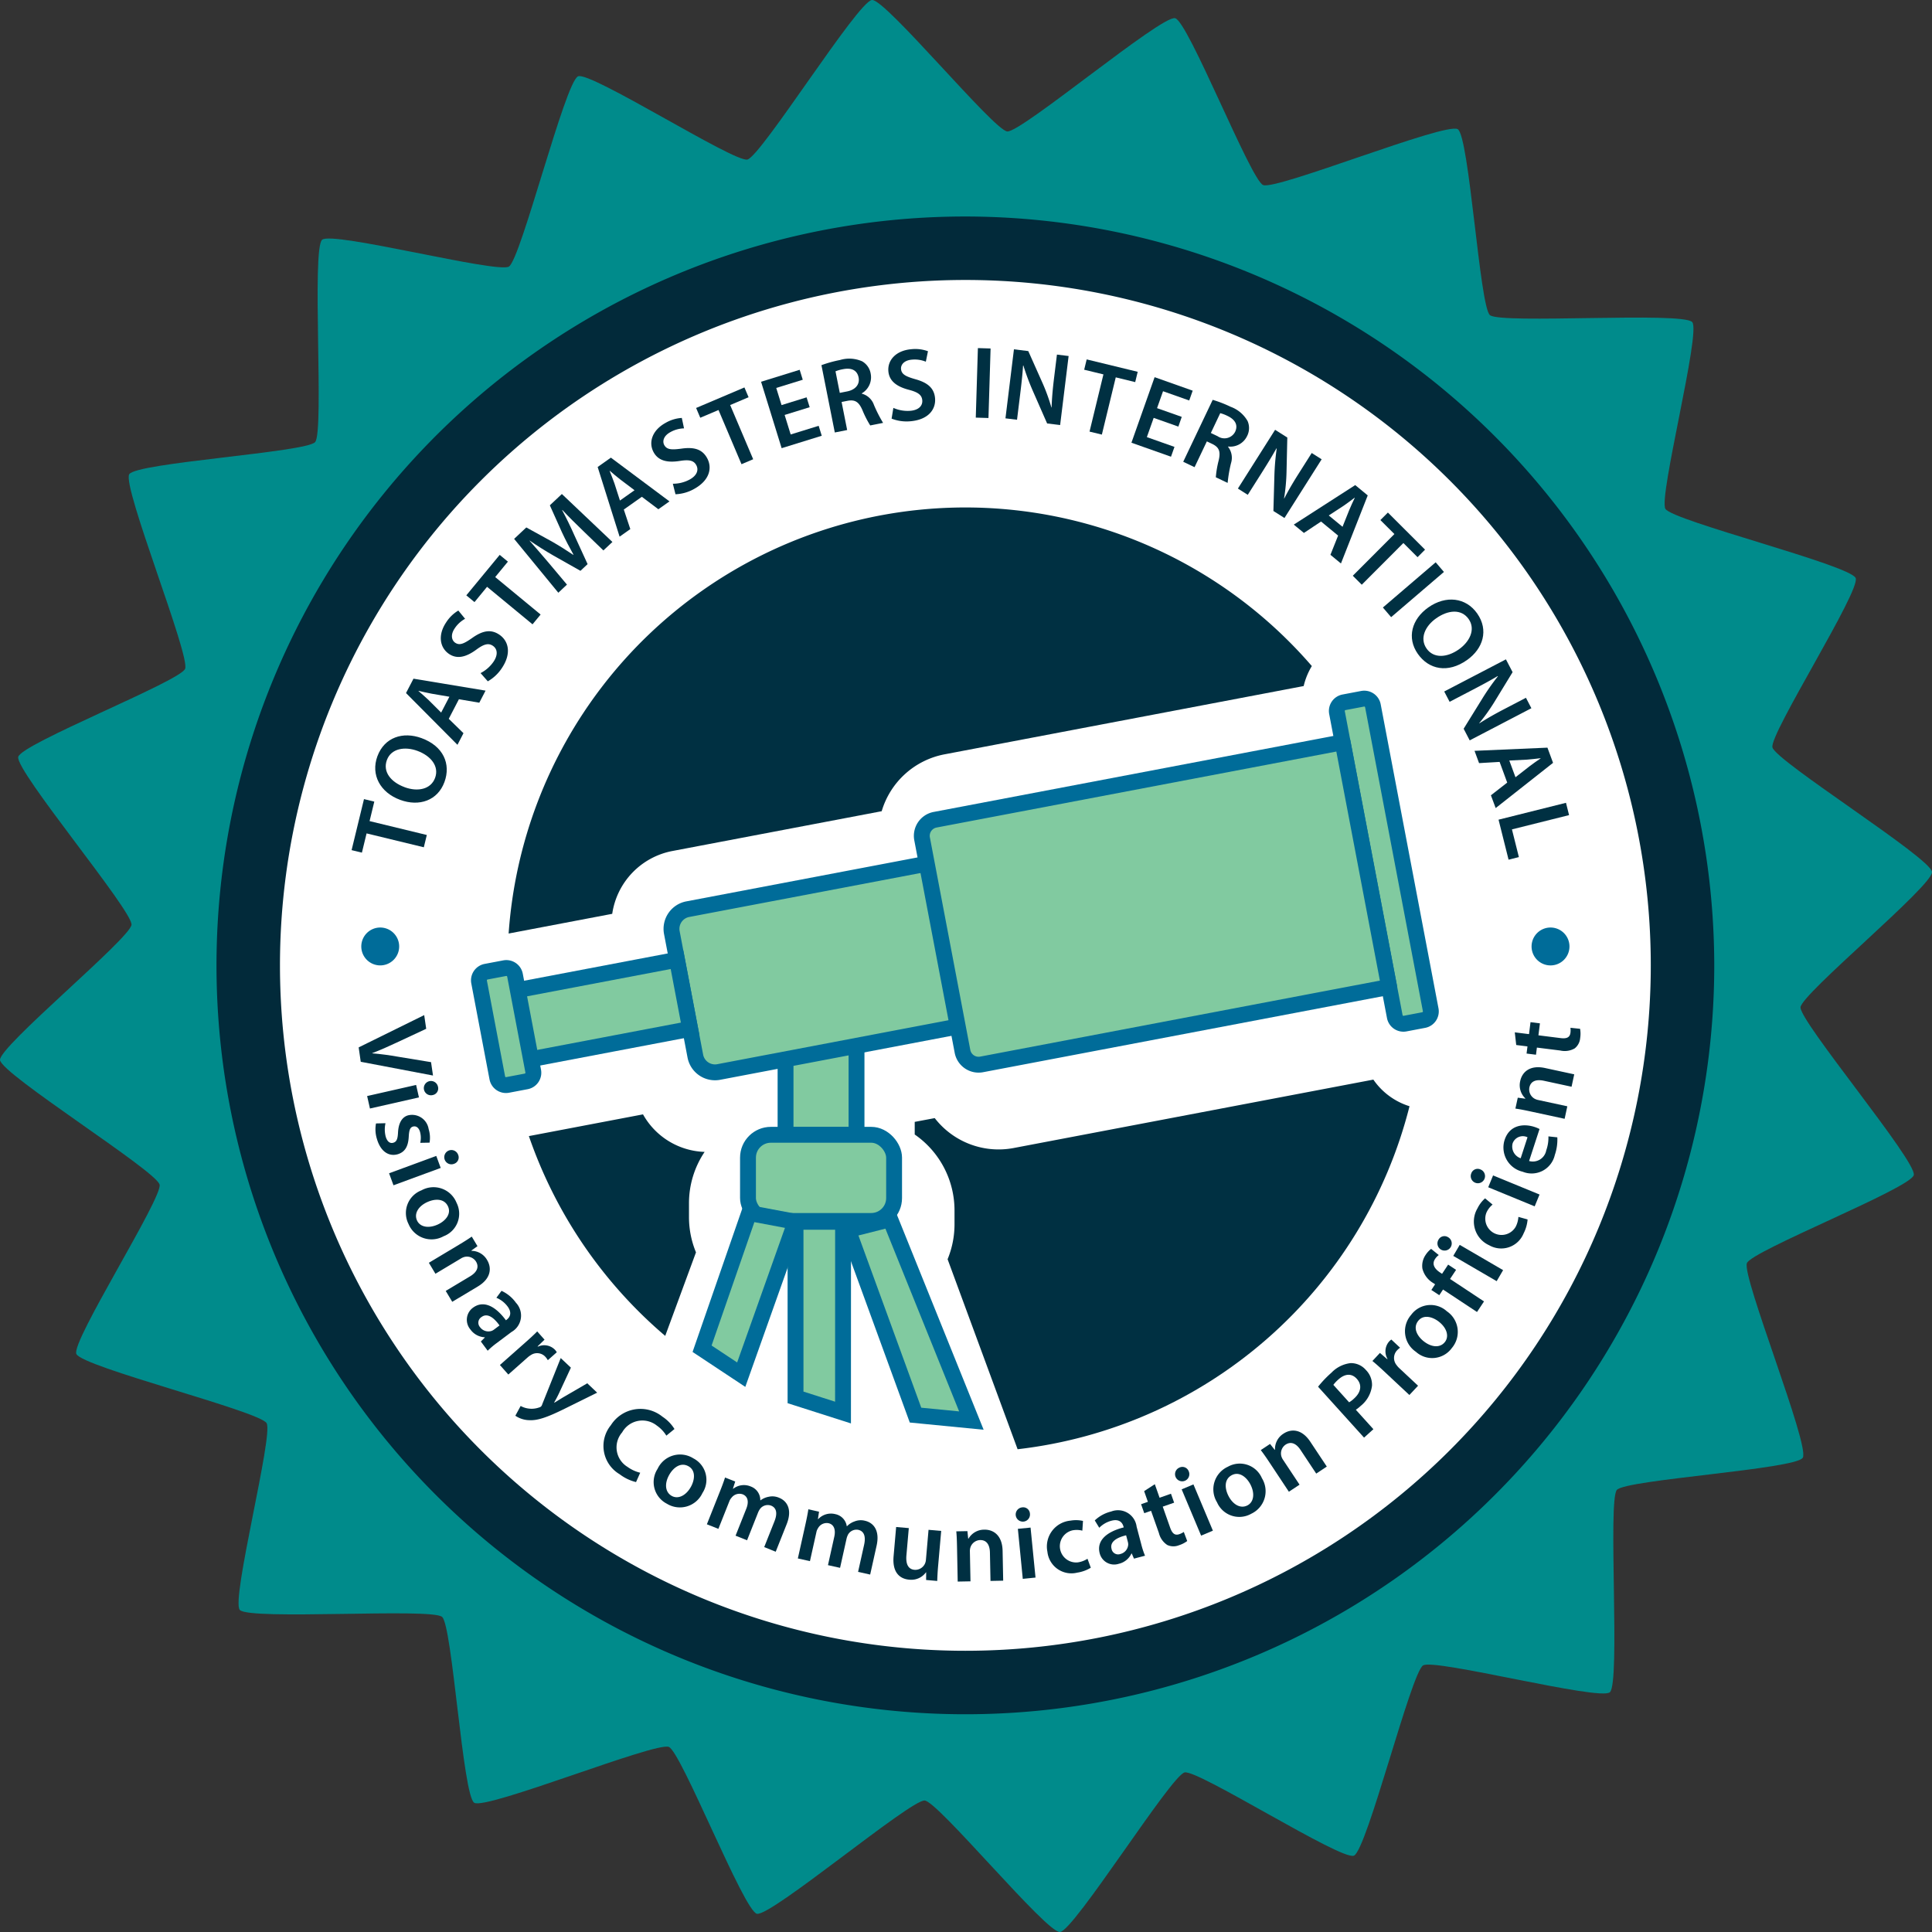 <?xml version="1.0" encoding="UTF-8" standalone="no"?>
<!-- Created with Inkscape (http://www.inkscape.org/) -->

<svg
   width="81.815mm"
   height="81.815mm"
   viewBox="0 0 81.815 81.815"
   version="1.1"
   id="svg1"
   xml:space="preserve"
   inkscape:version="1.3.2 (091e20e, 2023-11-25, custom)"
   sodipodi:docname="visionary-communication.svg"
   xmlns:inkscape="http://www.inkscape.org/namespaces/inkscape"
   xmlns:sodipodi="http://sodipodi.sourceforge.net/DTD/sodipodi-0.dtd"
   xmlns="http://www.w3.org/2000/svg"
   xmlns:svg="http://www.w3.org/2000/svg"><rect x="0" y="0" width="81.815" height="81.815" fill="#333333" stroke="none"/><sodipodi:namedview
     id="namedview1"
     pagecolor="#ffffff"
     bordercolor="#666666"
     borderopacity="1.0"
     inkscape:showpageshadow="2"
     inkscape:pageopacity="0.0"
     inkscape:pagecheckerboard="0"
     inkscape:deskcolor="#d1d1d1"
     inkscape:document-units="mm"
     inkscape:zoom="0.72426347"
     inkscape:cx="207.79731"
     inkscape:cy="148.42665"
     inkscape:window-width="1920"
     inkscape:window-height="1009"
     inkscape:window-x="1912"
     inkscape:window-y="-8"
     inkscape:window-maximized="1"
     inkscape:current-layer="layer1" /><defs
     id="defs1" /><g
     inkscape:label="Layer 1"
     inkscape:groupmode="layer"
     id="layer1"
     transform="translate(-50.055,-21.561)"><path
       sodipodi:type="star"
       style="fill:#008b8b;fill-opacity:1;stroke-width:0.489"
       id="path2"
       inkscape:flatsided="false"
       sodipodi:sides="20"
       sodipodi:cx="41.645756"
       sodipodi:cy="46.760151"
       sodipodi:r1="41.100624"
       sodipodi:r2="35.382202"
       sodipodi:arg1="0.53127341"
       sodipodi:arg2="0.67780936"
       inkscape:rounded="0.070704814"
       inkscape:randomized="0"
       d="m 77.081,67.583 c -0.281,0.49 -7.516,0.928 -7.875,1.365 -0.385,0.468 0.155,8.159 -0.294,8.566 -0.419,0.379 -7.435,-1.439 -7.911,-1.135 -0.511,0.326 -2.374,7.808 -2.927,8.056 -0.516,0.231 -6.626,-3.666 -7.173,-3.524 -0.587,0.152 -4.671,6.692 -5.273,6.757 -0.562,0.061 -5.169,-5.534 -5.733,-5.568 -0.605,-0.036 -6.51,4.921 -7.103,4.797 -0.553,-0.116 -3.205,-6.861 -3.731,-7.067 -0.564,-0.222 -7.712,2.669 -8.238,2.367 -0.49,-0.281 -0.928,-7.516 -1.365,-7.875 -0.468,-0.385 -8.159,0.155 -8.566,-0.294 -0.379,-0.419 1.439,-7.435 1.135,-7.911 C 11.701,65.605 4.219,63.742 3.971,63.189 3.74,62.673 7.638,56.563 7.496,56.016 7.343,55.429 0.804,51.345 0.739,50.743 0.678,50.181 6.273,45.574 6.307,45.01 6.343,44.405 1.386,38.5 1.51,37.907 1.626,37.354 8.371,34.701 8.577,34.175 8.799,33.611 5.909,26.463 6.21,25.937 c 0.281,-0.49 7.516,-0.928 7.875,-1.365 0.385,-0.468 -0.155,-8.159 0.294,-8.566 0.419,-0.379 7.435,1.439 7.911,1.135 0.511,-0.326 2.374,-7.808 2.927,-8.056 0.516,-0.231 6.626,3.666 7.173,3.524 0.587,-0.152 4.671,-6.692 5.273,-6.757 0.562,-0.061 5.169,5.534 5.733,5.568 0.605,0.036 6.51,-4.921 7.103,-4.797 0.553,0.116 3.205,6.861 3.731,7.067 0.564,0.222 7.712,-2.669 8.238,-2.367 0.49,0.281 0.928,7.516 1.365,7.875 0.468,0.385 8.159,-0.155 8.566,0.294 0.379,0.419 -1.439,7.435 -1.135,7.911 0.326,0.511 7.808,2.374 8.056,2.927 0.231,0.516 -3.666,6.626 -3.524,7.173 0.152,0.587 6.692,4.671 6.757,5.273 0.061,0.562 -5.534,5.169 -5.568,5.733 -0.036,0.605 4.921,6.51 4.797,7.103 -0.116,0.553 -6.861,3.205 -7.067,3.731 -0.222,0.564 2.669,7.712 2.367,8.238 z"
       transform="translate(49.317,15.708)" /><g
       id="pathways-badge-visionary-communication-proficient"
       transform="matrix(0.336,0,0,0.336,59.223,30.729)"><path
         id="Path_653523"
         data-name="Path 653523"
         d="M 94.384,184.769 A 90.384,90.384 0 1 1 184.769,94.384 90.487,90.487 0 0 1 94.384,184.769"
         fill="#ffffff" /><path
         id="Path_653524"
         data-name="Path 653524"
         d="M 94.384,8 A 86.384,86.384 0 1 1 8,94.385 86.384,86.384 0 0 1 94.384,8 m 0,-8 A 94.384,94.384 0 1 0 188.768,94.385 94.492,94.492 0 0 0 94.384,0"
         fill="#022a3a" /><path
         id="Path_653525"
         data-name="Path 653525"
         d="m 17.918,104.721 8.26,-4.069 0.252,1.723 -3.764,1.758 c -1.045,0.494 -2.019,0.925 -3.039,1.311 v 0.025 c 1.064,0.082 2.164,0.236 3.269,0.43 l 4.145,0.682 0.246,1.686 -9.107,-1.733 z"
         fill="#003042" /><path
         id="Path_653526"
         data-name="Path 653526"
         d="m 18.985,110.853 6.173,-1.4 0.358,1.572 -6.176,1.4 z m 8.275,-0.126 a 0.9,0.9 0 1 1 0.65,-1.067 0.849,0.849 0 0 1 -0.65,1.067"
         fill="#003042" /><path
         id="Path_653527"
         data-name="Path 653527"
         d="m 21.3,114.277 a 3.565,3.565 0 0 0 0.025,1.687 c 0.2,0.673 0.563,0.891 0.961,0.773 0.398,-0.118 0.549,-0.434 0.59,-1.259 0.061,-1.306 0.561,-2 1.276,-2.195 a 2.116,2.116 0 0 1 2.585,1.728 3.684,3.684 0 0 1 0.116,1.716 l -1.172,0.022 a 2.876,2.876 0 0 0 -0.031,-1.387 c -0.164,-0.549 -0.514,-0.771 -0.889,-0.66 -0.375,0.111 -0.488,0.457 -0.533,1.311 -0.074,1.215 -0.483,1.893 -1.377,2.171 -1.1,0.324 -2.151,-0.3 -2.627,-1.907 a 4.087,4.087 0 0 1 -0.121,-1.971 z"
         fill="#003042" /><path
         id="Path_653528"
         data-name="Path 653528"
         d="m 21.751,120.587 5.949,-2.187 0.557,1.513 -5.95,2.187 z m 8.193,-1.195 a 0.9,0.9 0 1 1 0.508,-1.144 0.847,0.847 0 0 1 -0.508,1.144"
         fill="#003042" /><path
         id="Path_653529"
         data-name="Path 653529"
         d="m 28.62,128.524 a 3.137,3.137 0 0 1 -4.418,-1.546 3.061,3.061 0 0 1 1.638,-4.245 3.124,3.124 0 0 1 4.416,1.575 3.035,3.035 0 0 1 -1.636,4.216 m -2.053,-4.308 c -1.111,0.511 -1.7,1.44 -1.291,2.326 0.379,0.826 1.461,1.03 2.617,0.5 0.9,-0.413 1.74,-1.287 1.285,-2.279 -0.472,-1.027 -1.654,-0.984 -2.611,-0.545"
         fill="#003042" /><path
         id="Path_653530"
         data-name="Path 653530"
         d="m 30.58,129.581 c 0.625,-0.374 1.143,-0.7 1.592,-1.014 l 0.721,1.205 -0.774,0.555 0.02,0.033 a 2.285,2.285 0 0 1 1.972,1.168 c 0.569,0.949 0.543,2.3 -1.174,3.326 l -3.224,1.932 -0.822,-1.372 3.068,-1.838 c 0.781,-0.468 1.2,-1.112 0.75,-1.859 a 1.341,1.341 0 0 0 -1.445,-0.59 1.623,1.623 0 0 0 -0.479,0.212 l -3.191,1.911 -0.828,-1.383 z"
         fill="#003042" /><path
         id="Path_653531"
         data-name="Path 653531"
         d="m 33.318,141.788 0.5,-0.5 -0.023,-0.032 a 2.35,2.35 0 0 1 -1.8,-0.992 1.88,1.88 0 0 1 0.315,-2.723 c 1.281,-0.959 2.775,-0.307 4.17,1.574 l 0.082,-0.063 c 0.334,-0.25 0.783,-0.8 0.113,-1.693 a 3.351,3.351 0 0 0 -1.4,-1.082 l 0.647,-0.874 a 4.559,4.559 0 0 1 1.818,1.5 2.368,2.368 0 0 1 -0.566,3.69 l -1.83,1.372 a 10.148,10.148 0 0 0 -1.164,0.986 z m 2.352,-2.022 c -0.656,-0.921 -1.5,-1.636 -2.271,-1.06 a 0.841,0.841 0 0 0 -0.184,1.275 1.3,1.3 0 0 0 1.447,0.476 1.139,1.139 0 0 0 0.311,-0.169 z"
         fill="#003042" /><path
         id="Path_653532"
         data-name="Path 653532"
         d="m 38.928,141.91 c 0.643,-0.569 1.092,-0.984 1.494,-1.393 l 0.922,1.041 -0.871,0.841 0.035,0.039 a 1.887,1.887 0 0 1 2.158,0.4 1.641,1.641 0 0 1 0.221,0.307 l -1.129,1 a 2.18,2.18 0 0 0 -0.271,-0.385 1.41,1.41 0 0 0 -1.854,-0.269 2.709,2.709 0 0 0 -0.4,0.288 l -2.453,2.173 -1.061,-1.2 z"
         fill="#003042" /><path
         id="Path_653533"
         data-name="Path 653533"
         d="m 44.666,145.085 -1.508,3.249 c -0.174,0.373 -0.412,0.812 -0.6,1.138 l 0.028,0.027 c 0.326,-0.192 0.734,-0.451 1.1,-0.673 l 3.045,-1.77 1.246,1.181 -4.125,2.038 c -2.261,1.117 -3.412,1.478 -4.406,1.43 a 3.222,3.222 0 0 1 -1.781,-0.561 l 0.668,-1.232 a 2.728,2.728 0 0 0 0.982,0.324 2.784,2.784 0 0 0 1.322,-0.126 0.646,0.646 0 0 0 0.272,-0.135 0.669,0.669 0 0 0 0.15,-0.289 l 2.325,-5.81 z"
         fill="#003042" /><path
         id="Path_653534"
         data-name="Path 653534"
         d="m 52.877,159.506 a 5.538,5.538 0 0 1 -2.07,-0.99 4.134,4.134 0 0 1 -1.1,-6.183 4.408,4.408 0 0 1 6.5,-1.067 5.031,5.031 0 0 1 1.514,1.552 l -1.024,0.835 a 4.269,4.269 0 0 0 -1.2,-1.268 2.92,2.92 0 0 0 -4.369,0.854 2.878,2.878 0 0 0 0.664,4.345 4.5,4.5 0 0 0 1.61,0.743 z"
         fill="#003042" /><path
         id="Path_653535"
         data-name="Path 653535"
         d="m 61.246,160.889 a 3.136,3.136 0 0 1 -4.482,1.346 3.062,3.062 0 0 1 -1.17,-4.4 3.127,3.127 0 0 1 4.5,-1.322 3.038,3.038 0 0 1 1.152,4.374 m -4.193,-2.279 c -0.6,1.066 -0.527,2.164 0.322,2.641 0.793,0.445 1.789,-0.025 2.412,-1.136 0.483,-0.861 0.653,-2.065 -0.3,-2.6 -0.987,-0.553 -1.918,0.176 -2.434,1.094"
         fill="#003042" /><path
         id="Path_653536"
         data-name="Path 653536"
         d="m 63.446,160.7 c 0.27,-0.677 0.484,-1.25 0.648,-1.771 l 1.282,0.508 -0.285,0.895 0.037,0.014 a 2.192,2.192 0 0 1 2.211,-0.282 1.827,1.827 0 0 1 1.2,1.737 l 0.023,0.009 a 2.407,2.407 0 0 1 1.018,-0.449 2.123,2.123 0 0 1 1.324,0.121 c 0.979,0.389 1.705,1.448 0.957,3.333 l -1.381,3.469 -1.45,-0.584 1.293,-3.251 c 0.389,-0.979 0.281,-1.693 -0.432,-1.977 a 1.219,1.219 0 0 0 -1.351,0.372 2.241,2.241 0 0 0 -0.27,0.467 l -1.4,3.528 -1.449,-0.577 1.355,-3.407 c 0.326,-0.822 0.231,-1.532 -0.459,-1.806 a 1.247,1.247 0 0 0 -1.4,0.423 1.355,1.355 0 0 0 -0.278,0.45 l -1.384,3.48 -1.45,-0.576 z"
         fill="#003042" /><path
         id="Path_653537"
         data-name="Path 653537"
         d="m 74.237,164.79 c 0.156,-0.711 0.277,-1.311 0.357,-1.853 l 1.346,0.3 -0.139,0.928 0.038,0.009 a 2.188,2.188 0 0 1 2.138,-0.631 1.824,1.824 0 0 1 1.459,1.524 l 0.026,0.005 a 2.4,2.4 0 0 1 0.935,-0.6 2.115,2.115 0 0 1 1.326,-0.092 c 1.028,0.228 1.914,1.158 1.473,3.139 l -0.811,3.643 -1.523,-0.339 0.76,-3.415 c 0.228,-1.028 0.008,-1.717 -0.74,-1.883 a 1.221,1.221 0 0 0 -1.276,0.582 2.3,2.3 0 0 0 -0.191,0.5 l -0.824,3.707 -1.524,-0.338 0.795,-3.581 c 0.193,-0.863 -0.016,-1.548 -0.738,-1.709 a 1.249,1.249 0 0 0 -1.315,0.64 1.368,1.368 0 0 0 -0.2,0.488 l -0.814,3.657 -1.524,-0.339 z"
         fill="#003042" /><path
         id="Path_653538"
         data-name="Path 653538"
         d="m 90.95,170.068 c -0.067,0.751 -0.095,1.375 -0.113,1.9 l -1.4,-0.123 0.006,-0.964 h -0.027 a 2.29,2.29 0 0 1 -2.118,0.924 c -1.153,-0.1 -2.14,-0.877 -1.962,-2.937 l 0.323,-3.7 1.595,0.139 -0.3,3.432 c -0.089,1.05 0.188,1.753 1.029,1.826 a 1.347,1.347 0 0 0 1.293,-0.749 1.428,1.428 0 0 0 0.134,-0.484 l 0.332,-3.809 1.594,0.139 z"
         fill="#003042" /><path
         id="Path_653539"
         data-name="Path 653539"
         d="m 93.33,167.6 c -0.014,-0.729 -0.039,-1.339 -0.09,-1.885 l 1.4,-0.027 0.1,0.947 h 0.039 a 2.281,2.281 0 0 1 1.992,-1.132 c 1.106,-0.022 2.264,0.67 2.305,2.672 l 0.074,3.757 -1.6,0.032 -0.071,-3.575 c -0.019,-0.91 -0.371,-1.592 -1.242,-1.575 a 1.341,1.341 0 0 0 -1.228,0.961 1.624,1.624 0 0 0 -0.055,0.521 l 0.074,3.719 -1.611,0.031 z"
         fill="#003042" /><path
         id="Path_653540"
         data-name="Path 653540"
         d="m 102.519,163.474 a 0.9,0.9 0 1 1 -0.98,-0.779 0.848,0.848 0 0 1 0.98,0.779 m -0.9,8.229 -0.619,-6.303 1.6,-0.159 0.625,6.3 z"
         fill="#003042" /><path
         id="Path_653541"
         data-name="Path 653541"
         d="m 110.192,170.3 a 4.619,4.619 0 0 1 -1.715,0.62 3.04,3.04 0 0 1 -3.754,-2.635 3.274,3.274 0 0 1 2.91,-3.92 3.977,3.977 0 0 1 1.575,0.038 l -0.082,1.226 a 2.807,2.807 0 0 0 -1.233,-0.042 2.05,2.05 0 0 0 0.682,4.037 3.141,3.141 0 0 0 1.2,-0.453 z"
         fill="#003042" /><path
         id="Path_653542"
         data-name="Path 653542"
         d="m 115.633,169.154 -0.281,-0.652 -0.037,0.01 a 2.351,2.351 0 0 1 -1.6,1.294 1.877,1.877 0 0 1 -2.4,-1.317 c -0.408,-1.545 0.758,-2.686 3.023,-3.27 l -0.025,-0.1 c -0.108,-0.4 -0.445,-1.025 -1.527,-0.74 a 3.348,3.348 0 0 0 -1.528,0.886 l -0.566,-0.926 a 4.546,4.546 0 0 1 2.07,-1.124 2.366,2.366 0 0 1 3.205,1.912 l 0.584,2.213 a 10.038,10.038 0 0 0 0.475,1.448 z m -0.99,-2.939 c -1.1,0.263 -2.082,0.776 -1.836,1.707 a 0.838,0.838 0 0 0 1.111,0.648 1.3,1.3 0 0 0 0.987,-1.16 1.188,1.188 0 0 0 -0.039,-0.352 z"
         fill="#003042" /><path
         id="Path_653543"
         data-name="Path 653543"
         d="m 118.26,159.774 0.6,1.705 1.435,-0.506 0.4,1.129 -1.436,0.5 0.93,2.638 c 0.254,0.724 0.584,1.035 1.16,0.832 a 2.312,2.312 0 0 0 0.562,-0.281 l 0.432,1.145 a 3.527,3.527 0 0 1 -1.041,0.531 1.847,1.847 0 0 1 -1.473,-0.033 2.516,2.516 0 0 1 -1.052,-1.5 l -0.991,-2.809 -0.857,0.3 -0.4,-1.129 0.859,-0.3 -0.475,-1.35 z"
         fill="#003042" /><path
         id="Path_653544"
         data-name="Path 653544"
         d="m 122.528,158.134 a 0.9,0.9 0 1 1 -1.164,-0.455 0.85,0.85 0 0 1 1.164,0.455 m 1.568,8.122 -2.453,-5.834 1.484,-0.624 2.453,5.833 z"
         fill="#003042" /><path
         id="Path_653545"
         data-name="Path 653545"
         d="m 131.758,159.015 a 3.136,3.136 0 0 1 -1.344,4.483 3.058,3.058 0 0 1 -4.314,-1.444 3.124,3.124 0 0 1 1.371,-4.483 3.037,3.037 0 0 1 4.287,1.444 m -4.209,2.247 c 0.561,1.086 1.516,1.632 2.381,1.184 0.808,-0.417 0.963,-1.507 0.379,-2.639 -0.453,-0.878 -1.365,-1.68 -2.336,-1.179 -1,0.52 -0.908,1.7 -0.424,2.634"
         fill="#003042" /><path
         id="Path_653546"
         data-name="Path 653546"
         d="m 132.7,157.017 c -0.4,-0.606 -0.752,-1.108 -1.086,-1.542 l 1.17,-0.776 0.59,0.748 0.033,-0.022 a 2.279,2.279 0 0 1 1.074,-2.024 c 0.922,-0.611 2.27,-0.648 3.377,1.021 l 2.078,3.131 -1.334,0.884 -1.976,-2.98 c -0.5,-0.757 -1.164,-1.145 -1.891,-0.664 a 1.343,1.343 0 0 0 -0.523,1.47 1.65,1.65 0 0 0 0.234,0.47 l 2.055,3.1 -1.344,0.891 z"
         fill="#003042" /><path
         id="Path_653547"
         data-name="Path 653547"
         d="m 138.836,147.487 a 13.73,13.73 0 0 1 1.691,-1.773 3.959,3.959 0 0 1 2.4,-1.2 2.471,2.471 0 0 1 1.933,0.861 2.649,2.649 0 0 1 0.774,1.981 3.864,3.864 0 0 1 -1.426,2.55 4.767,4.767 0 0 1 -0.613,0.485 l 2.213,2.449 -1.178,1.063 z m 3.912,1.965 a 3.169,3.169 0 0 0 0.621,-0.475 c 0.889,-0.8 1.035,-1.723 0.348,-2.485 -0.655,-0.724 -1.5,-0.656 -2.323,0.085 a 4.39,4.39 0 0 0 -0.632,0.676 z"
         fill="#003042" /><path
         id="Path_653548"
         data-name="Path 653548"
         d="m 147.209,145.6 c -0.627,-0.587 -1.082,-0.994 -1.525,-1.356 l 0.949,-1.016 0.918,0.788 0.035,-0.038 a 1.889,1.889 0 0 1 0.2,-2.187 1.759,1.759 0 0 1 0.285,-0.248 l 1.1,1.031 a 2.251,2.251 0 0 0 -0.357,0.305 1.408,1.408 0 0 0 -0.094,1.87 2.644,2.644 0 0 0 0.324,0.376 l 2.393,2.238 -1.094,1.168 z"
         fill="#003042" /><path
         id="Path_653549"
         data-name="Path 653549"
         d="m 155.063,137.978 a 3.138,3.138 0 0 1 0.628,4.639 3.06,3.06 0 0 1 -4.527,0.468 3.126,3.126 0 0 1 -0.6,-4.651 3.039,3.039 0 0 1 4.5,-0.456 m -2.907,3.787 c 0.959,0.757 2.055,0.859 2.658,0.094 0.566,-0.714 0.256,-1.771 -0.746,-2.56 -0.775,-0.612 -1.936,-0.967 -2.613,-0.109 -0.7,0.888 -0.125,1.923 0.7,2.575"
         fill="#003042" /><path
         id="Path_653550"
         data-name="Path 653550"
         d="m 158.867,138.07 -4.281,-2.832 -0.473,0.715 -1,-0.66 0.473,-0.715 -0.227,-0.151 a 2.947,2.947 0 0 1 -1.375,-1.83 2.422,2.422 0 0 1 0.4,-1.713 3.109,3.109 0 0 1 0.7,-0.769 l 0.965,0.778 a 1.86,1.86 0 0 0 -0.471,0.5 c -0.438,0.661 -0.035,1.254 0.613,1.685 l 0.272,0.18 0.767,-1.16 1,0.66 -0.759,1.148 4.279,2.833 z"
         fill="#003042" /><path
         id="Path_653551"
         data-name="Path 653551"
         d="m 155.205,128.635 a 0.9,0.9 0 1 1 -1.2,0.337 0.848,0.848 0 0 1 1.2,-0.337 m 6.139,5.55 -5.469,-3.185 0.813,-1.392 5.468,3.187 z"
         fill="#003042" /><path
         id="Path_653552"
         data-name="Path 653552"
         d="m 165.242,126.406 a 4.625,4.625 0 0 1 -0.5,1.753 3.044,3.044 0 0 1 -4.34,1.5 3.274,3.274 0 0 1 -1.472,-4.659 3.989,3.989 0 0 1 0.955,-1.255 l 0.945,0.787 a 2.846,2.846 0 0 0 -0.758,0.975 2.052,2.052 0 0 0 3.672,1.817 3.135,3.135 0 0 0 0.338,-1.241 z"
         fill="#003042" /><path
         id="Path_653553"
         data-name="Path 653553"
         d="m 159.293,120.1 a 0.9,0.9 0 1 1 -1.148,0.5 0.848,0.848 0 0 1 1.148,-0.5 m 6.842,4.655 -5.855,-2.407 0.613,-1.491 5.855,2.408 z"
         fill="#003042" /><path
         id="Path_653554"
         data-name="Path 653554"
         d="m 165.432,119.04 a 1.719,1.719 0 0 0 2.162,-1.345 4.76,4.76 0 0 0 0.272,-1.758 l 1.123,0.12 a 5.921,5.921 0 0 1 -0.315,2.222 2.994,2.994 0 0 1 -4.05,2.112 3.136,3.136 0 0 1 -2.28,-4 c 0.637,-1.953 2.453,-2.073 3.776,-1.642 a 4.061,4.061 0 0 1 0.627,0.26 z m -0.2,-2.991 a 1.361,1.361 0 0 0 -1.877,0.77 1.564,1.564 0 0 0 1.016,1.876 z"
         fill="#003042" /><path
         id="Path_653555"
         data-name="Path 653555"
         d="m 165.559,112.781 c -0.711,-0.153 -1.311,-0.271 -1.854,-0.348 l 0.3,-1.372 0.946,0.124 0.007,-0.038 a 2.283,2.283 0 0 1 -0.642,-2.2 c 0.234,-1.08 1.174,-2.048 3.131,-1.625 l 3.674,0.794 -0.338,1.563 -3.494,-0.754 c -0.891,-0.193 -1.635,-0.008 -1.821,0.843 a 1.34,1.34 0 0 0 0.653,1.418 1.633,1.633 0 0 0 0.494,0.174 l 3.634,0.785 -0.339,1.576 z"
         fill="#003042" /><path
         id="Path_653556"
         data-name="Path 653556"
         d="m 163.629,102.825 1.793,0.225 0.189,-1.508 1.186,0.148 -0.189,1.509 2.771,0.348 c 0.762,0.1 1.187,-0.061 1.264,-0.667 a 2.4,2.4 0 0 0 0,-0.629 l 1.215,0.127 a 3.544,3.544 0 0 1 0.011,1.167 1.853,1.853 0 0 1 -0.687,1.3 2.52,2.52 0 0 1 -1.817,0.27 l -2.951,-0.37 -0.113,0.9 -1.188,-0.148 0.114,-0.9 -1.418,-0.177 z"
         fill="#003042" /><path
         id="Path_653557"
         data-name="Path 653557"
         d="m 18.916,77.75 -0.589,2.426 -1.3,-0.316 1.562,-6.43 1.3,0.315 -0.596,2.455 7.214,1.751 -0.377,1.549 z"
         fill="#003042" /><path
         id="Path_653558"
         data-name="Path 653558"
         d="m 25.844,65.743 c 2.759,1.014 3.719,3.265 2.885,5.536 -0.853,2.319 -3.162,3.133 -5.579,2.246 -2.526,-0.929 -3.725,-3.171 -2.873,-5.491 0.884,-2.4 3.223,-3.152 5.567,-2.291 m -2.134,6.185 c 1.672,0.615 3.313,0.262 3.842,-1.179 0.529,-1.441 -0.509,-2.763 -2.23,-3.4 -1.55,-0.57 -3.3,-0.339 -3.849,1.162 -0.549,1.501 0.54,2.79 2.237,3.413"
         fill="#003042" /><path
         id="Path_653559"
         data-name="Path 653559"
         d="m 29.273,63.309 1.855,1.812 -0.758,1.465 -6.484,-6.524 0.94,-1.811 9.085,1.505 -0.79,1.523 -2.569,-0.439 z m 0.081,-2.783 -2.231,-0.382 c -0.551,-0.1 -1.148,-0.243 -1.658,-0.361 l -0.011,0.023 c 0.389,0.349 0.872,0.745 1.261,1.123 l 1.6,1.593 z"
         fill="#003042" /><path
         id="Path_653560"
         data-name="Path 653560"
         d="m 33.282,57.547 a 4.454,4.454 0 0 0 1.644,-1.45 c 0.571,-0.854 0.49,-1.6 -0.1,-1.994 -0.551,-0.369 -1.12,-0.219 -2.077,0.486 -1.235,0.909 -2.387,1.25 -3.435,0.549 -1.187,-0.8 -1.429,-2.4 -0.374,-3.975 a 4.629,4.629 0 0 1 1.539,-1.5 l 0.853,1.04 a 3.716,3.716 0 0 0 -1.316,1.216 c -0.563,0.843 -0.355,1.514 0.066,1.8 0.561,0.376 1.1,0.128 2.132,-0.591 1.322,-0.945 2.372,-1.135 3.42,-0.433 1.166,0.781 1.589,2.347 0.33,4.226 a 5.208,5.208 0 0 1 -1.77,1.663 z"
         fill="#003042" /><path
         id="Path_653561"
         data-name="Path 653561"
         d="m 34.1,46.672 -1.583,1.928 -1.032,-0.852 4.209,-5.1 1.033,0.852 -1.6,1.945 5.723,4.722 -1.02,1.233 z"
         fill="#003042" /><path
         id="Path_653562"
         data-name="Path 653562"
         d="m 46.188,39.6 c -0.812,-0.788 -1.793,-1.739 -2.594,-2.61 l -0.028,0.027 c 0.521,0.973 1.065,2.084 1.537,3.156 l 1.669,3.639 -0.9,0.845 -3.414,-1.928 C 41.446,42.145 40.4,41.487 39.482,40.851 l -0.019,0.018 c 0.754,0.86 1.668,1.91 2.44,2.826 l 2.268,2.7 -1.089,1.023 -5.57,-6.787 1.535,-1.441 3.245,1.785 c 0.93,0.535 1.84,1.106 2.668,1.666 l 0.03,-0.026 c -0.48,-0.853 -1,-1.844 -1.456,-2.824 L 42.013,36.4 43.529,34.977 49.9,41.02 48.762,42.087 Z"
         fill="#003042" /><path
         id="Path_653563"
         data-name="Path 653563"
         d="m 51.335,36.934 0.819,2.463 -1.35,0.955 -2.765,-8.78 1.667,-1.179 7.385,5.513 -1.4,0.991 -2.082,-1.57 z M 52.687,34.5 50.877,33.135 C 50.432,32.797 49.97,32.392 49.571,32.052 l -0.022,0.015 c 0.187,0.491 0.434,1.064 0.607,1.579 l 0.693,2.153 z"
         fill="#003042" /><path
         id="Path_653564"
         data-name="Path 653564"
         d="m 57.516,33.681 a 4.425,4.425 0 0 0 2.125,-0.533 c 0.9,-0.495 1.168,-1.193 0.823,-1.819 -0.319,-0.581 -0.894,-0.709 -2.068,-0.522 -1.515,0.241 -2.692,0.015 -3.3,-1.09 -0.689,-1.252 -0.169,-2.785 1.492,-3.7 a 4.643,4.643 0 0 1 2.058,-0.629 l 0.279,1.315 A 3.715,3.715 0 0 0 57.2,27.18 c -0.889,0.488 -1.012,1.18 -0.768,1.624 0.326,0.592 0.921,0.62 2.165,0.454 1.608,-0.232 2.626,0.082 3.234,1.186 0.678,1.229 0.334,2.813 -1.646,3.9 a 5.2,5.2 0 0 1 -2.336,0.663 z"
         fill="#003042" /><path
         id="Path_653565"
         data-name="Path 653565"
         d="m 63.271,24.389 -2.3,0.976 -0.523,-1.233 6.089,-2.586 0.523,1.232 -2.32,0.986 2.9,6.831 -1.472,0.625 z"
         fill="#003042" /><path
         id="Path_653566"
         data-name="Path 653566"
         d="m 74.76,24.035 -3.155,0.977 0.761,2.46 3.528,-1.092 0.388,1.254 -5.055,1.566 -2.592,-8.372 4.865,-1.508 0.389,1.254 -3.342,1.035 0.669,2.161 3.155,-0.977 z"
         fill="#003042" /><path
         id="Path_653567"
         data-name="Path 653567"
         d="m 76.244,18.738 a 15.152,15.152 0 0 1 2.337,-0.65 4.05,4.05 0 0 1 2.79,0.163 2.212,2.212 0 0 1 1.082,1.575 2.339,2.339 0 0 1 -1.128,2.465 l 0.007,0.038 a 2.224,2.224 0 0 1 1.529,1.42 17.459,17.459 0 0 0 1.152,2.263 l -1.62,0.322 A 12.357,12.357 0 0 1 81.416,24.42 c -0.465,-1.075 -0.944,-1.35 -1.842,-1.2 l -0.79,0.157 0.7,3.534 -1.557,0.309 z m 2.311,3.492 0.932,-0.185 c 1.058,-0.21 1.61,-0.9 1.44,-1.757 -0.187,-0.945 -0.936,-1.246 -1.957,-1.044 a 4.634,4.634 0 0 0 -0.954,0.269 z"
         fill="#003042" /><path
         id="Path_653568"
         data-name="Path 653568"
         d="m 85.308,24.122 a 4.419,4.419 0 0 0 2.159,0.366 c 1.023,-0.093 1.548,-0.625 1.484,-1.336 -0.06,-0.66 -0.536,-1.009 -1.684,-1.308 -1.483,-0.386 -2.472,-1.067 -2.586,-2.323 -0.129,-1.423 0.963,-2.617 2.852,-2.79 a 4.63,4.63 0 0 1 2.136,0.25 L 89.4,18.3 a 3.7,3.7 0 0 0 -1.772,-0.256 c -1.008,0.091 -1.4,0.674 -1.353,1.179 0.06,0.672 0.594,0.937 1.8,1.284 1.565,0.433 2.372,1.129 2.486,2.384 0.127,1.4 -0.824,2.711 -3.075,2.914 a 5.206,5.206 0 0 1 -2.4,-0.328 z"
         fill="#003042" /><rect
         id="Rectangle_19097"
         data-name="Rectangle 19097"
         width="8.767"
         height="1.6"
         transform="rotate(-88.255,60.914,-36.653)"
         fill="#003042"
         x="0"
         y="0" /><path
         id="Path_653569"
         data-name="Path 653569"
         d="m 99.436,25.44 1.069,-8.7 1.807,0.222 1.788,4.007 a 24.04,24.04 0 0 1 1.126,3.1 h 0.025 c 0.04,-1.174 0.139,-2.3 0.3,-3.632 l 0.373,-3.033 1.472,0.18 -1.07,8.7 -1.639,-0.2 -1.8,-4.1 a 30.65,30.65 0 0 1 -1.192,-3.2 l -0.04,0.008 c -0.073,1.13 -0.2,2.281 -0.378,3.714 l -0.383,3.111 z"
         fill="#003042" /><path
         id="Path_653570"
         data-name="Path 653570"
         d="m 111.783,19.9 -2.426,-0.589 0.316,-1.3 6.43,1.562 -0.315,1.3 -2.451,-0.6 -1.751,7.214 -1.554,-0.377 z"
         fill="#003042" /><path
         id="Path_653571"
         data-name="Path 653571"
         d="m 121.228,26.48 -3.112,-1.1 -0.859,2.426 3.481,1.232 -0.439,1.237 -4.986,-1.764 2.921,-8.259 4.8,1.7 -0.438,1.237 -3.3,-1.166 -0.754,2.132 3.113,1.1 z"
         fill="#003042" /><path
         id="Path_653572"
         data-name="Path 653572"
         d="m 125.554,23.108 a 15.144,15.144 0 0 1 2.26,0.874 4.061,4.061 0 0 1 2.14,1.8 2.218,2.218 0 0 1 -0.073,1.908 2.336,2.336 0 0 1 -2.375,1.3 l -0.017,0.036 a 2.232,2.232 0 0 1 0.377,2.05 17.48,17.48 0 0 0 -0.428,2.5 l -1.49,-0.709 a 12.311,12.311 0 0 1 0.359,-2.117 c 0.269,-1.139 0.05,-1.646 -0.76,-2.061 l -0.728,-0.345 -1.548,3.25 -1.431,-0.682 z m -0.232,4.178 0.856,0.408 a 1.515,1.515 0 0 0 2.2,-0.549 c 0.413,-0.868 -0.007,-1.557 -0.947,-2.005 a 4.545,4.545 0 0 0 -0.925,-0.353 z"
         fill="#003042" /><path
         id="Path_653573"
         data-name="Path 653573"
         d="m 128.731,34.289 4.689,-7.405 1.539,0.974 -0.1,4.386 a 24.092,24.092 0 0 1 -0.309,3.283 l 0.022,0.014 c 0.539,-1.045 1.111,-2.022 1.828,-3.153 l 1.635,-2.581 1.252,0.793 -4.687,7.4 -1.394,-0.883 0.125,-4.477 a 30.726,30.726 0 0 1 0.292,-3.4 l -0.04,-0.01 c -0.55,0.991 -1.159,1.976 -1.931,3.2 l -1.677,2.647 z"
         fill="#003042" /><path
         id="Path_653574"
         data-name="Path 653574"
         d="m 139.212,38.445 -2.161,1.438 -1.276,-1.05 7.744,-4.981 1.576,1.3 -3.376,8.579 -1.325,-1.092 0.967,-2.423 z m 2.707,0.662 0.841,-2.1 c 0.209,-0.52 0.478,-1.073 0.7,-1.546 l -0.021,-0.017 c -0.422,0.309 -0.912,0.7 -1.363,1 l -1.894,1.236 z"
         fill="#003042" /><path
         id="Path_653575"
         data-name="Path 653575"
         d="m 148.456,40.024 -1.767,-1.764 0.947,-0.947 4.683,4.675 -0.946,0.948 -1.785,-1.782 -5.245,5.254 -1.132,-1.13 z"
         fill="#003042" /><rect
         id="Rectangle_19098"
         data-name="Rectangle 19098"
         width="8.76"
         height="1.599"
         transform="rotate(-40.569,140.169,-174.227)"
         fill="#003042"
         x="0"
         y="0" /><path
         id="Path_653576"
         data-name="Path 653576"
         d="m 157.6,55.906 c -2.4,1.691 -4.8,1.2 -6.19,-0.78 -1.42,-2.021 -0.776,-4.382 1.33,-5.862 2.2,-1.547 4.726,-1.256 6.147,0.764 1.473,2.1 0.755,4.443 -1.287,5.878 m -3.867,-5.274 c -1.457,1.024 -2.1,2.573 -1.218,3.828 0.882,1.255 2.561,1.155 4.061,0.1 1.35,-0.951 2.155,-2.517 1.236,-3.826 -0.919,-1.309 -2.6,-1.143 -4.079,-0.1"
         fill="#003042" /><path
         id="Path_653577"
         data-name="Path 653577"
         d="m 154.735,59.866 7.775,-4.052 0.842,1.615 -2.288,3.745 a 24.076,24.076 0 0 1 -1.916,2.685 l 0.013,0.024 c 0.989,-0.634 1.975,-1.192 3.163,-1.811 l 2.711,-1.413 0.685,1.315 -7.774,4.052 -0.764,-1.465 2.357,-3.809 a 30.1,30.1 0 0 1 1.96,-2.8 l -0.03,-0.028 c -0.973,0.581 -1.994,1.127 -3.274,1.794 l -2.78,1.449 z"
         fill="#003042" /><path
         id="Path_653578"
         data-name="Path 653578"
         d="m 161.716,68.74 -2.59,0.153 -0.571,-1.549 9.189,-0.4 0.707,1.914 -7.231,5.7 -0.6,-1.61 2.054,-1.6 z m 2,1.934 1.785,-1.393 c 0.442,-0.343 0.952,-0.684 1.383,-0.982 l -0.009,-0.024 c -0.52,0.053 -1.138,0.143 -1.68,0.177 l -2.258,0.114 z"
         fill="#003042" /><path
         id="Path_653579"
         data-name="Path 653579"
         d="m 170.081,73.895 0.389,1.551 -7.2,1.8 0.875,3.491 -1.3,0.326 -1.263,-5.042 z"
         fill="#003042" /><path
         id="Path_653580"
         data-name="Path 653580"
         d="m 152.208,96.233 c 0,32.771 -25.888,59.336 -57.823,59.336 C 62.45,155.569 36.561,129 36.561,96.233 36.561,63.466 62.45,36.9 94.385,36.9 c 31.935,0 57.823,26.565 57.823,59.336"
         fill="#ffffff" /><path
         id="Path_653581"
         data-name="Path 653581"
         d="m 80.665,104.339 v 11.4 H 71.72 v -9.7"
         fill="#81caa0" /><path
         id="Path_653582"
         data-name="Path 653582"
         d="m 80.665,104.339 v 11.4 H 71.72 v -9.7"
         fill="none"
         stroke="#006c99"
         stroke-miterlimit="10"
         stroke-width="2" /><path
         id="Path_653583"
         data-name="Path 653583"
         d="m 88.1,151.066 -8.513,-23.338 5.32,-1.344 10.234,25.37 z"
         fill="#81caa0" /><path
         id="Path_653584"
         data-name="Path 653584"
         d="m 88.1,151.066 -8.513,-23.338 5.32,-1.344 10.234,25.37 z"
         fill="none"
         stroke="#006c99"
         stroke-miterlimit="10"
         stroke-width="2" /><path
         id="Path_653585"
         data-name="Path 653585"
         d="m 82.518,126.6 h -12.65 a 2.882,2.882 0 0 1 -2.882,-2.882 v -5.1 a 2.882,2.882 0 0 1 2.882,-2.882 h 12.65 a 2.882,2.882 0 0 1 2.882,2.882 v 5.1 a 2.882,2.882 0 0 1 -2.882,2.882"
         fill="#81caa0" /><rect
         id="Rectangle_19099"
         data-name="Rectangle 19099"
         width="18.414"
         height="10.859"
         rx="2.882"
         transform="translate(66.986,115.736)"
         fill="none"
         stroke="#006c99"
         stroke-miterlimit="10"
         stroke-width="2"
         x="0"
         y="0" /><path
         id="Path_653586"
         data-name="Path 653586"
         d="M 93.426,102.093 63.3,107.821 a 2.524,2.524 0 0 1 -2.951,-2.009 L 57.389,90.253 A 2.525,2.525 0 0 1 59.4,87.3 l 30.127,-5.727"
         fill="#81caa0" /><path
         id="Path_653587"
         data-name="Path 653587"
         d="M 93.426,102.093 63.3,107.821 a 2.524,2.524 0 0 1 -2.951,-2.009 L 57.389,90.253 A 2.525,2.525 0 0 1 59.4,87.3 l 30.127,-5.727"
         fill="none"
         stroke="#006c99"
         stroke-linecap="round"
         stroke-linejoin="round"
         stroke-width="2" /><path
         id="Path_653588"
         data-name="Path 653588"
         d="m 37.973,97.489 20.066,-3.815 1.658,8.718 -20.067,3.815"
         fill="#81caa0" /><path
         id="Path_653589"
         data-name="Path 653589"
         d="m 37.973,97.489 20.066,-3.815 1.658,8.718 -20.067,3.815"
         fill="none"
         stroke="#006c99"
         stroke-miterlimit="10"
         stroke-width="2" /><path
         id="Path_653590"
         data-name="Path 653590"
         d="m 39.033,109.007 -2.343,0.445 a 1.11,1.11 0 0 1 -1.3,-0.883 L 33.09,96.48 a 1.109,1.109 0 0 1 0.883,-1.3 l 2.343,-0.446 a 1.111,1.111 0 0 1 1.3,0.883 l 2.3,12.089 a 1.11,1.11 0 0 1 -0.883,1.3"
         fill="#81caa0" /><path
         id="Rectangle_19100"
         data-name="Rectangle 19100"
         d="m 1.11,0 h 2.385 a 1.11,1.11 0 0 1 1.11,1.11 V 13.416 A 1.109,1.109 0 0 1 3.5,14.525 H 1.11 A 1.11,1.11 0 0 1 0,13.415 V 1.11 A 1.11,1.11 0 0 1 1.11,0 Z"
         transform="rotate(-10.754,523.171,-127.019)"
         fill="none"
         stroke="#006c99"
         stroke-miterlimit="10"
         stroke-width="2" /><path
         id="Path_653591"
         data-name="Path 653591"
         d="m 152.146,101.277 -2.343,0.445 a 1.11,1.11 0 0 1 -1.3,-0.883 L 141.22,62.528 a 1.11,1.11 0 0 1 0.883,-1.3 l 2.343,-0.445 a 1.11,1.11 0 0 1 1.3,0.883 l 7.283,38.311 a 1.11,1.11 0 0 1 -0.883,1.3"
         fill="#81caa0" /><path
         id="Path_653592"
         data-name="Path 653592"
         d="m 152.146,101.277 -2.343,0.445 a 1.11,1.11 0 0 1 -1.3,-0.883 L 141.22,62.528 a 1.11,1.11 0 0 1 0.883,-1.3 l 2.343,-0.445 a 1.11,1.11 0 0 1 1.3,0.883 l 7.283,38.311 a 1.11,1.11 0 0 1 -0.883,1.3 z"
         fill="none"
         stroke="#006c99"
         stroke-miterlimit="10"
         stroke-width="2" /><path
         id="Path_653593"
         data-name="Path 653593"
         d="m 147.795,97.1 -51.36,9.765 a 2.065,2.065 0 0 1 -2.414,-1.643 L 88.929,78.443 a 2.065,2.065 0 0 1 1.643,-2.414 l 51.36,-9.764 z"
         fill="#81caa0" /><path
         id="Path_653594"
         data-name="Path 653594"
         d="m 147.795,97.1 -51.36,9.765 a 2.065,2.065 0 0 1 -2.414,-1.643 L 88.929,78.443 a 2.065,2.065 0 0 1 1.643,-2.414 l 51.36,-9.764 z"
         fill="none"
         stroke="#006c99"
         stroke-linecap="round"
         stroke-linejoin="round"
         stroke-width="2" /><path
         id="Path_653595"
         data-name="Path 653595"
         d="M 72.978,148.832 V 126.7 h 5.991 l -0.006,24.044 z"
         fill="#81caa0" /><path
         id="Path_653596"
         data-name="Path 653596"
         d="M 72.978,148.832 V 126.7 h 5.991 l -0.006,24.044 z"
         fill="none"
         stroke="#006c99"
         stroke-miterlimit="10"
         stroke-width="2" /><path
         id="Path_653597"
         data-name="Path 653597"
         d="M 66.134,145.968 61.2,142.7 l 5.929,-17.1 5.849,1.1 z"
         fill="#81caa0" /><path
         id="Path_653598"
         data-name="Path 653598"
         d="M 66.134,145.968 61.2,142.7 l 5.929,-17.1 5.849,1.1 z"
         fill="none"
         stroke="#006c99"
         stroke-miterlimit="10"
         stroke-width="2" /><path
         id="Path_653599"
         data-name="Path 653599"
         d="m 59.55,126.115 v -1.751 a 11.571,11.571 0 0 1 1.971,-6.472 9.236,9.236 0 0 1 -7.766,-4.73 L 39.371,115.9 a 57.783,57.783 0 0 0 17.182,25.182 l 3.879,-10.529 a 11.573,11.573 0 0 1 -0.882,-4.435"
         fill="#003042" /><path
         id="Path_653600"
         data-name="Path 653600"
         d="m 57.445,79.972 26.392,-5.018 a 10.26,10.26 0 0 1 7.91,-7.167 L 137.021,59.18 A 8.645,8.645 0 0 1 138.05,56.66 57.7,57.7 0 0 0 36.819,90.37 l 13.056,-2.483 a 9.451,9.451 0 0 1 7.57,-7.915"
         fill="#003042" /><path
         id="Path_653601"
         data-name="Path 653601"
         d="m 145.8,108.782 -45.314,8.618 a 10.175,10.175 0 0 1 -9.964,-3.767 L 88,114.109 v 1.591 a 11.633,11.633 0 0 1 5.015,9.561 v 1.751 a 11.572,11.572 0 0 1 -0.872,4.407 l 8.824,23.948 a 57.757,57.757 0 0 0 49.394,-43.23 8.661,8.661 0 0 1 -4.559,-3.358"
         fill="#003042" /><path
         id="Path_653602"
         data-name="Path 653602"
         d="M 23.023,92 A 2.387,2.387 0 1 1 20.636,89.613 2.387,2.387 0 0 1 23.023,92"
         fill="#006c99" /><path
         id="Path_653603"
         data-name="Path 653603"
         d="M 170.52,92 A 2.388,2.388 0 1 1 168.133,89.613 2.387,2.387 0 0 1 170.52,92"
         fill="#006c99" /></g></g></svg>
